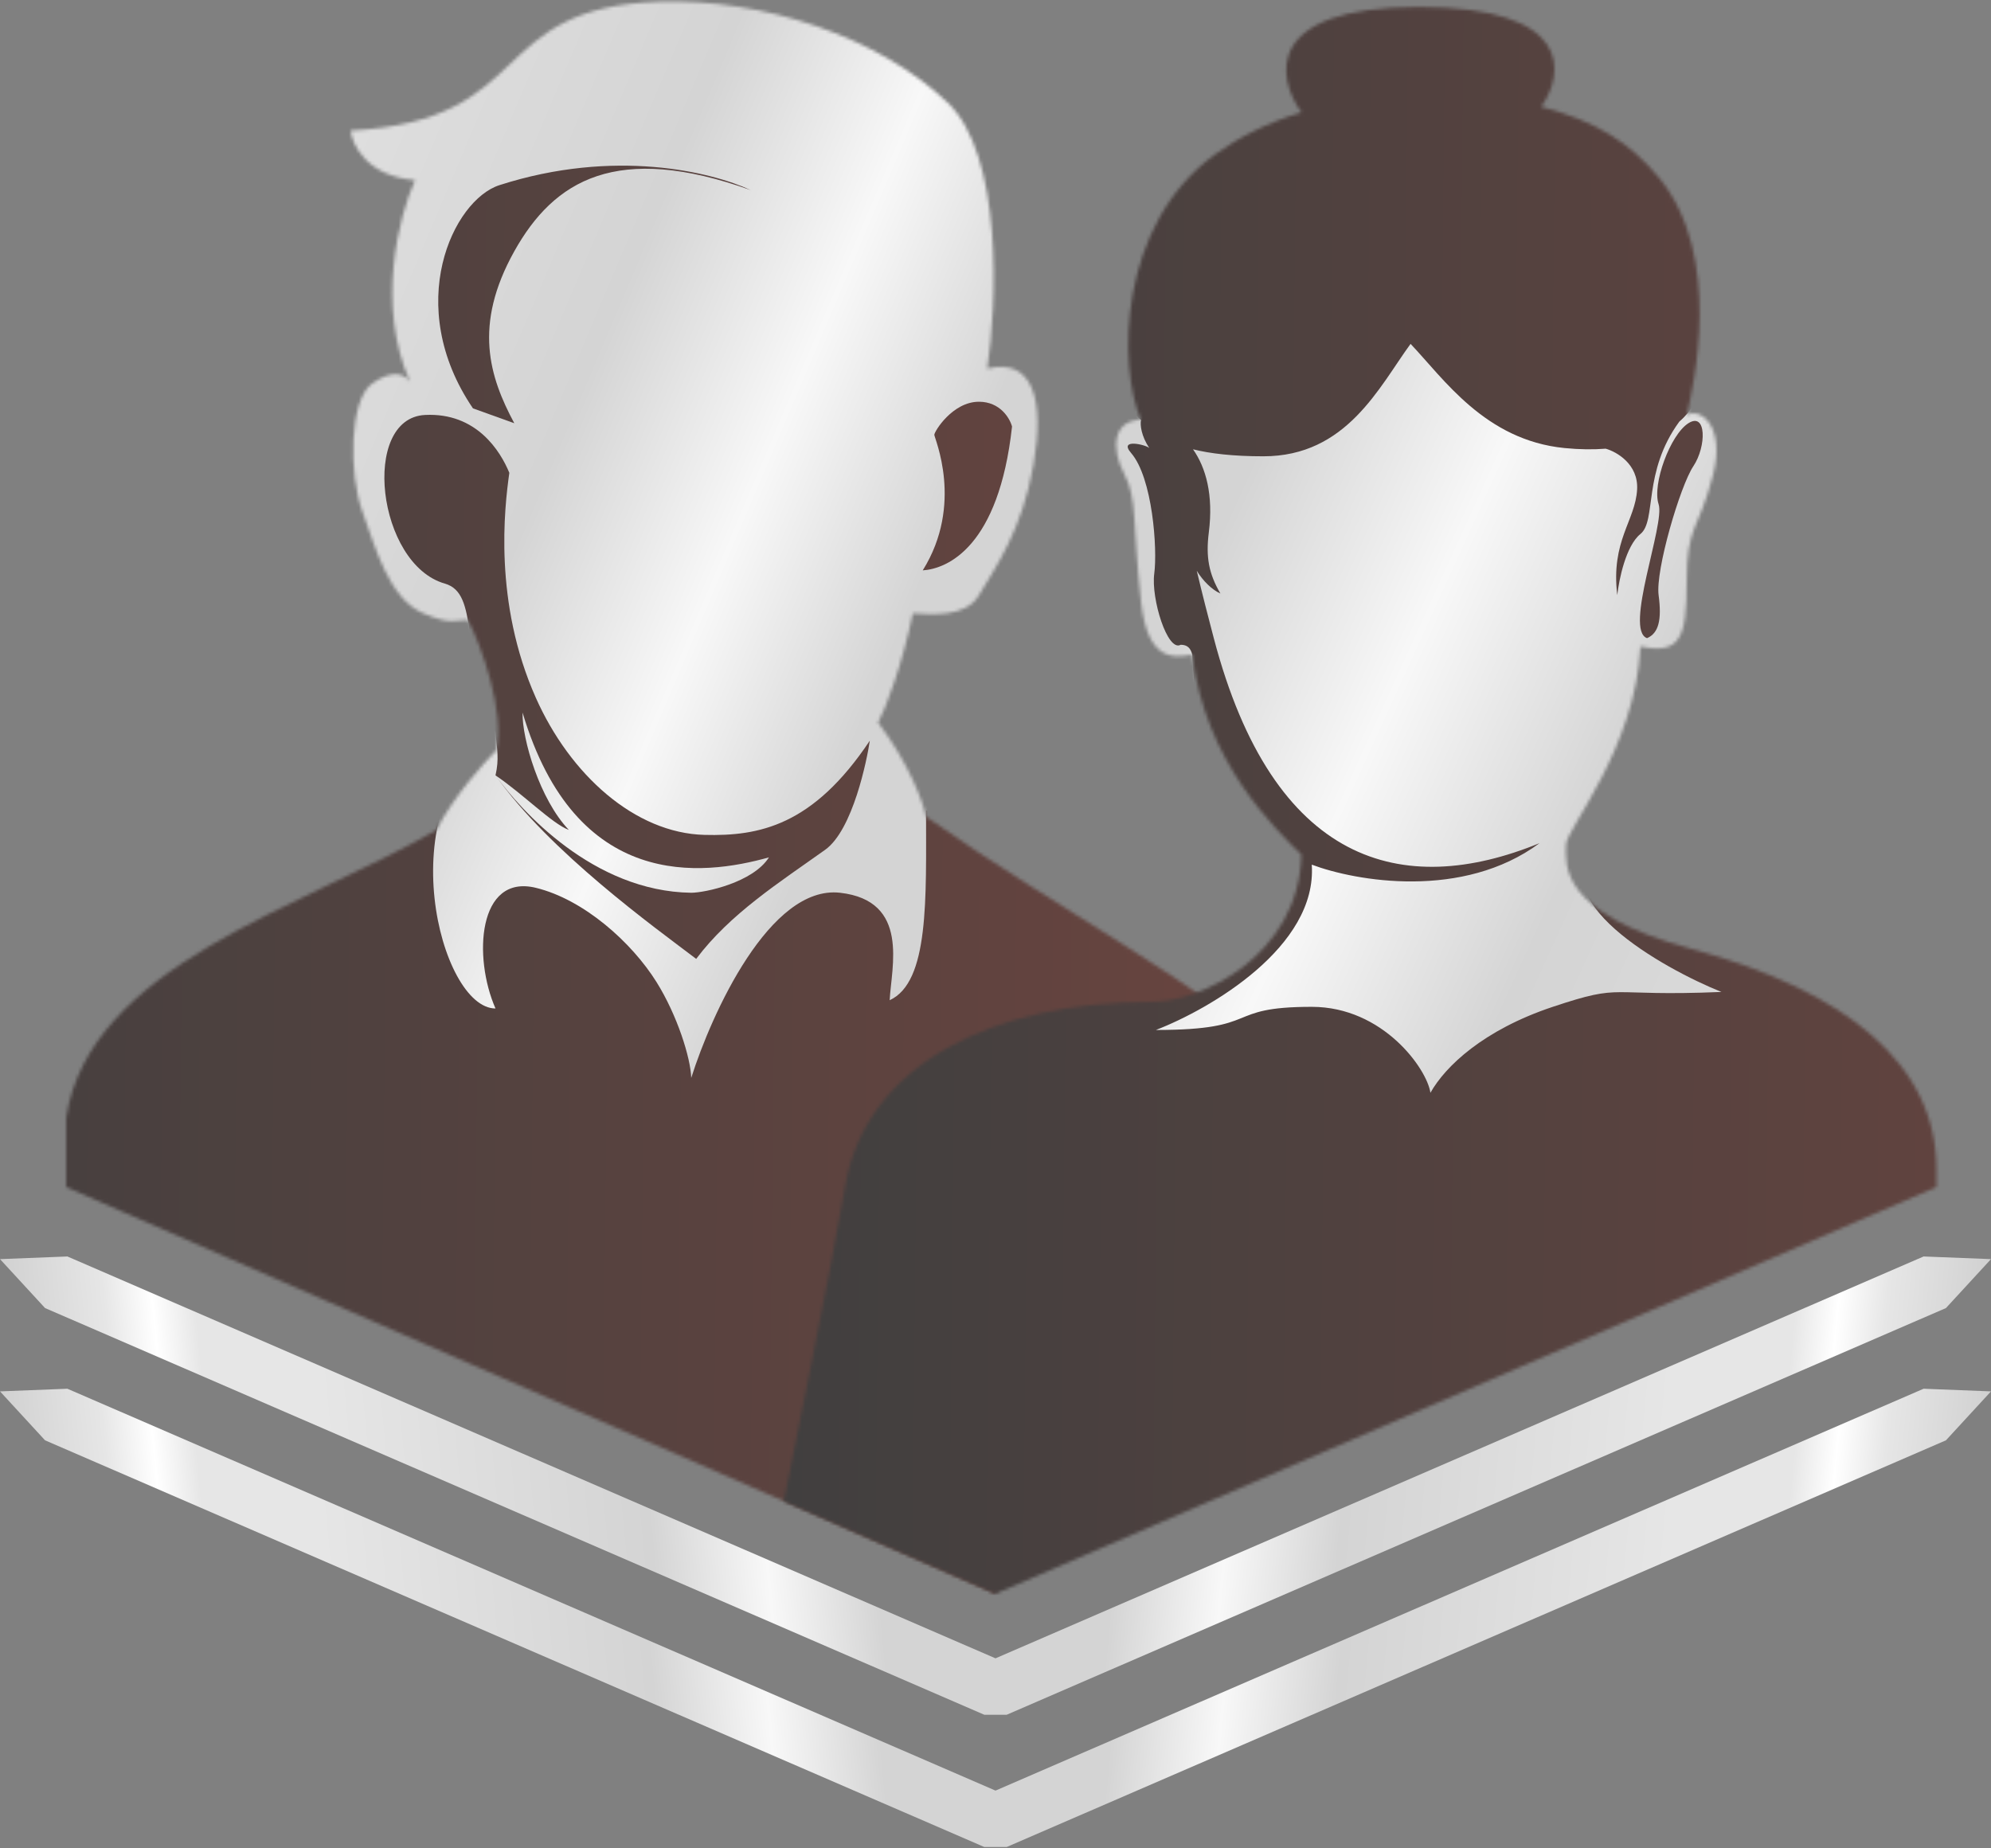 <svg width="602" height="559" viewBox="0 0 602 559" fill="none" xmlns="http://www.w3.org/2000/svg">
<rect x="0" y="0" width="602" height="559" fill="#808080" stroke="none"/>
<mask id="mask0_91_294" style="mask-type:alpha" maskUnits="userSpaceOnUse" x="20" y="0" width="373" height="482">
<path d="M280 246.999C320.471 275.513 361.776 296.512 393 324C342.321 398.849 301 482 301 482L20 359V338C27.2 292 90.833 274.832 132 250.999C136.8 241.399 146 230.999 150 226.999C152.8 215.399 145.5 195.167 141.5 187.5C137.5 187.5 136.4 189.1 128 185.5C117.5 181 113.5 165.5 109.5 154.5C105.5 143.5 105.5 121 112.5 116C118.1 112 122.167 112.666 124 115.499C113.6 92.299 120.667 65.166 125.5 54.499C111.1 53.299 106.5 43.999 106 39.499C162.5 36.499 146.5 2.209 199.5 0.499C230.5 -0.501 265.5 10.999 286.5 30.999C303.3 46.999 301.5 92.167 298.5 111.5C312.5 108.001 315.863 121.286 312.5 140.5C309 160.5 301 171.5 296 180C292 186.8 281.833 185.833 276 185.5C272.8 201.1 267.667 214.666 265.5 218.499C275.1 231.299 279.167 242.832 280 246.999Z" fill="white"/>
</mask>
<g mask="url(#mask0_91_294)">
<rect width="526.475" height="347" transform="matrix(-0.893 -0.451 -0.451 0.893 415.532 53.987)" fill="url(#paint0_linear_91_294)"/>
<path d="M151 55.999C185.8 44.799 215.167 51.999 227 57.499C186.5 42.999 167.5 54.499 155.5 75.999C143 98.395 148 113.999 155.5 127.999L143 123.499C121.8 92.299 137 60.505 151 55.999Z" fill="url(#paint1_linear_91_294)"/>
<path d="M296 121.5C302.4 121.5 305.333 126.5 306 129C302 165.4 286.5 171.999 279 172.499C291.5 152.499 282.5 132.5 282.5 131.5C282.5 130.5 288 121.5 296 121.5Z" fill="url(#paint2_linear_91_294)"/>
<path fill-rule="evenodd" clip-rule="evenodd" d="M162 210.999C149.2 182.199 152.5 153.666 154 142.999C151.333 136.499 144.1 124.699 128.5 125.499C109 126.499 114 170.642 134.5 176.499C145 179.499 139 197.499 149.82 221.499C150.302 226.989 150.949 229.423 149.82 234.499C166.22 257.699 198 280.499 210.5 289.999C220.77 276.306 235.746 266.824 249.5 256.999C257.9 250.999 262.167 229.666 263 223.999C245.824 249.763 229.5 252.929 213 252.499C192 251.953 172.382 234.359 162 210.999ZM149.82 234.499C158 239.999 167 249.166 172 250.999C163.2 241.799 157.833 223.499 158 215.499C174.092 269.571 212.345 264.946 232.5 259.293C227.7 266.893 213.167 269.999 209 269.999C179.4 269.599 157.487 245.166 149.82 234.499Z" fill="url(#paint3_linear_91_294)"/>
<path d="M254 269.999C232.8 267.599 215.167 306.499 209 325.999C208.833 319.999 204.803 307.084 198.5 296.999C191 284.999 176.536 272.028 162 268.499C144.5 264.251 143 289.499 149.82 304.999C133 304.999 117.5 243.999 149.82 221.499L24.5 269.999L-88 360L-80.5 614.5L381.5 628.5L381.39 393.499L377.5 304.999L280 244.999C280 271.799 281 296.999 269 302.499C269.5 292.499 275.2 272.399 254 269.999Z" fill="url(#paint4_linear_91_294)"/>
</g>
<mask id="mask1_91_294" style="mask-type:alpha" maskUnits="userSpaceOnUse" x="237" y="2" width="349" height="480">
<path d="M348 302.999C362.667 303.166 392.7 289.299 393.5 258.499C385.518 250.57 364.381 230.49 360.5 198C354.667 199 347 200.001 345 182C342.405 158.638 343.923 150.906 340 143.499C335.463 134.933 337 126.999 345 126.999C337.976 110.865 337.985 67.815 367.5 46.613C374.527 41.565 383.32 37.028 393.5 34C385.833 23.371 382.2 2.113 429 2.113C475.8 2.113 473.167 22.232 466 32.291C482.746 36.663 492.935 43.325 501.5 53.613C521.267 77.356 511.908 117.347 510.031 125.37L510 125.5C514.667 123.167 521.6 129.499 518 143.499C513.5 160.999 510 158.5 510 176C510 193.001 508 198 496 195.5C494.5 226.5 473.5 250.699 473.5 255.499C473.5 261.499 471 276.001 511.5 287C558.381 299.732 585.5 322 585.5 353.5V359L301 482L237 454C237 454 252.403 377.992 255.5 359C261.614 321.5 301 302.999 348 302.999Z" fill="white"/>
</mask>
<g mask="url(#mask1_91_294)">
<rect x="379.109" y="-84" width="617" height="598" transform="rotate(21.803 379.109 -84)" fill="url(#paint5_linear_91_294)"/>
<path d="M342 137C338.101 132.501 346.5 134.499 347.5 135.499C345.1 131.899 344.667 128.5 345 127C341.167 124.167 333.1 111.999 329.5 87.999C325 57.999 360.5 -6.5 428 -0.501C495.5 5.499 494.5 34.999 510.5 53.999C523.3 69.199 516.834 105.999 512 122.499C511.118 124.053 509.728 125.802 507.758 127.511C496.568 142.818 500.96 157.481 496 161.499C491.6 165.064 489.5 175.318 489 179.999C487 163.499 494.5 157.5 495 148C495.4 140.4 488.834 136.631 485.5 135.697C481.775 135.992 477.619 135.961 473 135.499C449 133.099 436.5 114.499 426.5 103.999C417 116.999 407.2 137.999 382 137.999C372.763 137.999 365.908 137.171 360.717 135.883C364.614 141.417 366.929 149.667 365.5 160.999C364.554 168.5 365.5 173.501 369 179.5C366.443 178.363 363.724 175.676 361.853 172.614C363.564 179.853 365.447 187.088 367 192.999C385 261.499 424 272 465.5 254.999C442.3 272.199 409.917 266.499 396.626 261.499C398.327 286.299 365.918 305.166 349.5 311.499C382 311.499 369.626 304.499 396.626 304.499C418.226 304.499 431.5 323.333 432.5 330.499C437 322.499 448.5 311.499 469.5 304.499C491.448 297.183 485 301.499 520.5 299.999C503 292.999 464.4 271.399 484 254.999C568.8 245.799 666 335 676.5 613.5L240 626.5C159.406 560.698 240.658 233.005 370 266.999L364.861 238.304C364.191 236.656 363.892 235.045 364 233.499C364.522 226.037 360.5 207.5 360.5 198C360 196 359 194.999 357 194.999C353 197.285 348 181 349 173.5C350 166 348.5 144.5 342 137Z" fill="url(#paint6_linear_91_294)"/>
<path d="M501.5 179.999C502.5 187.499 501.5 191.499 498 192.999C491 190.499 503.5 158.499 501.5 152.499C499.5 146.499 505 131.499 510.5 127.999C516 124.499 516 134.999 512 140.999C508 146.999 500.5 172.499 501.5 179.999Z" fill="url(#paint7_linear_91_294)"/>
</g>
<path d="M588.378 395.6L304.378 518.6H301V510.8V501.537L581.622 380L602 380.8L588.378 395.6Z" fill="url(#paint8_linear_91_294)"/>
<path d="M13.622 395.6L297.622 518.6H301V510.8V501.537L20.378 380L0 380.8L13.622 395.6Z" fill="url(#paint9_linear_91_294)"/>
<path d="M588.378 435.6L304.378 558.6H301V550.8V541.537L581.622 420L602 420.8L588.378 435.6Z" fill="url(#paint10_linear_91_294)"/>
<path d="M13.622 435.6L297.622 558.6H301V550.8V541.537L20.378 420L0 420.8L13.622 435.6Z" fill="url(#paint11_linear_91_294)"/>
<defs>
<linearGradient id="paint0_linear_91_294" x1="0" y1="0" x2="547.389" y2="36.92" gradientUnits="userSpaceOnUse">
<stop stop-color="#D4D4D4"/>
<stop offset="0.143" stop-color="#D4D4D4"/>
<stop offset="0.248" stop-color="#F8F8F8"/>
<stop offset="0.357" stop-color="#D4D4D4"/>
<stop offset="0.664" stop-color="#E6E6E6"/>
<stop offset="0.774" stop-color="#E6E6E6"/>
<stop offset="0.815" stop-color="white"/>
<stop offset="0.862" stop-color="#E6E6E6"/>
<stop offset="1" stop-color="#C7C7C7"/>
</linearGradient>
<linearGradient id="paint1_linear_91_294" x1="-78.471" y1="198.607" x2="369.581" y2="203.315" gradientUnits="userSpaceOnUse">
<stop stop-color="#3F3F3F"/>
<stop offset="1" stop-color="#67443F"/>
</linearGradient>
<linearGradient id="paint2_linear_91_294" x1="-78.471" y1="198.607" x2="369.581" y2="203.315" gradientUnits="userSpaceOnUse">
<stop stop-color="#3F3F3F"/>
<stop offset="1" stop-color="#67443F"/>
</linearGradient>
<linearGradient id="paint3_linear_91_294" x1="-78.471" y1="198.607" x2="369.581" y2="203.315" gradientUnits="userSpaceOnUse">
<stop stop-color="#3F3F3F"/>
<stop offset="1" stop-color="#67443F"/>
</linearGradient>
<linearGradient id="paint4_linear_91_294" x1="-78.471" y1="198.607" x2="369.581" y2="203.315" gradientUnits="userSpaceOnUse">
<stop stop-color="#3F3F3F"/>
<stop offset="1" stop-color="#67443F"/>
</linearGradient>
<linearGradient id="paint5_linear_91_294" x1="379.109" y1="-84" x2="1022.18" y2="-54.504" gradientUnits="userSpaceOnUse">
<stop stop-color="#D4D4D4"/>
<stop offset="0.143" stop-color="#D4D4D4"/>
<stop offset="0.248" stop-color="#F8F8F8"/>
<stop offset="0.357" stop-color="#D4D4D4"/>
<stop offset="0.664" stop-color="#E6E6E6"/>
<stop offset="0.774" stop-color="#E6E6E6"/>
<stop offset="0.815" stop-color="white"/>
<stop offset="0.862" stop-color="#E6E6E6"/>
<stop offset="1" stop-color="#C7C7C7"/>
</linearGradient>
<linearGradient id="paint6_linear_91_294" x1="217.375" y1="160.195" x2="664.61" y2="164.52" gradientUnits="userSpaceOnUse">
<stop stop-color="#3F3F3F"/>
<stop offset="1" stop-color="#67443F"/>
</linearGradient>
<linearGradient id="paint7_linear_91_294" x1="217.375" y1="160.195" x2="664.61" y2="164.52" gradientUnits="userSpaceOnUse">
<stop stop-color="#3F3F3F"/>
<stop offset="1" stop-color="#67443F"/>
</linearGradient>
<linearGradient id="paint8_linear_91_294" x1="301" y1="380" x2="612.478" y2="410.071" gradientUnits="userSpaceOnUse">
<stop stop-color="#D4D4D4"/>
<stop offset="0.143" stop-color="#D4D4D4"/>
<stop offset="0.248" stop-color="#F8F8F8"/>
<stop offset="0.357" stop-color="#D4D4D4"/>
<stop offset="0.664" stop-color="#E6E6E6"/>
<stop offset="0.774" stop-color="#E6E6E6"/>
<stop offset="0.815" stop-color="white"/>
<stop offset="0.862" stop-color="#E6E6E6"/>
<stop offset="1" stop-color="#C7C7C7"/>
</linearGradient>
<linearGradient id="paint9_linear_91_294" x1="301" y1="380" x2="-10.478" y2="410.071" gradientUnits="userSpaceOnUse">
<stop stop-color="#D4D4D4"/>
<stop offset="0.143" stop-color="#D4D4D4"/>
<stop offset="0.248" stop-color="#F8F8F8"/>
<stop offset="0.357" stop-color="#D4D4D4"/>
<stop offset="0.664" stop-color="#E6E6E6"/>
<stop offset="0.774" stop-color="#E6E6E6"/>
<stop offset="0.815" stop-color="white"/>
<stop offset="0.862" stop-color="#E6E6E6"/>
<stop offset="1" stop-color="#C7C7C7"/>
</linearGradient>
<linearGradient id="paint10_linear_91_294" x1="301" y1="420" x2="612.478" y2="450.071" gradientUnits="userSpaceOnUse">
<stop stop-color="#D4D4D4"/>
<stop offset="0.143" stop-color="#D4D4D4"/>
<stop offset="0.248" stop-color="#F8F8F8"/>
<stop offset="0.357" stop-color="#D4D4D4"/>
<stop offset="0.664" stop-color="#E6E6E6"/>
<stop offset="0.774" stop-color="#E6E6E6"/>
<stop offset="0.815" stop-color="white"/>
<stop offset="0.862" stop-color="#E6E6E6"/>
<stop offset="1" stop-color="#C7C7C7"/>
</linearGradient>
<linearGradient id="paint11_linear_91_294" x1="301" y1="420" x2="-10.478" y2="450.071" gradientUnits="userSpaceOnUse">
<stop stop-color="#D4D4D4"/>
<stop offset="0.143" stop-color="#D4D4D4"/>
<stop offset="0.248" stop-color="#F8F8F8"/>
<stop offset="0.357" stop-color="#D4D4D4"/>
<stop offset="0.664" stop-color="#E6E6E6"/>
<stop offset="0.774" stop-color="#E6E6E6"/>
<stop offset="0.815" stop-color="white"/>
<stop offset="0.862" stop-color="#E6E6E6"/>
<stop offset="1" stop-color="#C7C7C7"/>
</linearGradient>
</defs>
</svg>
